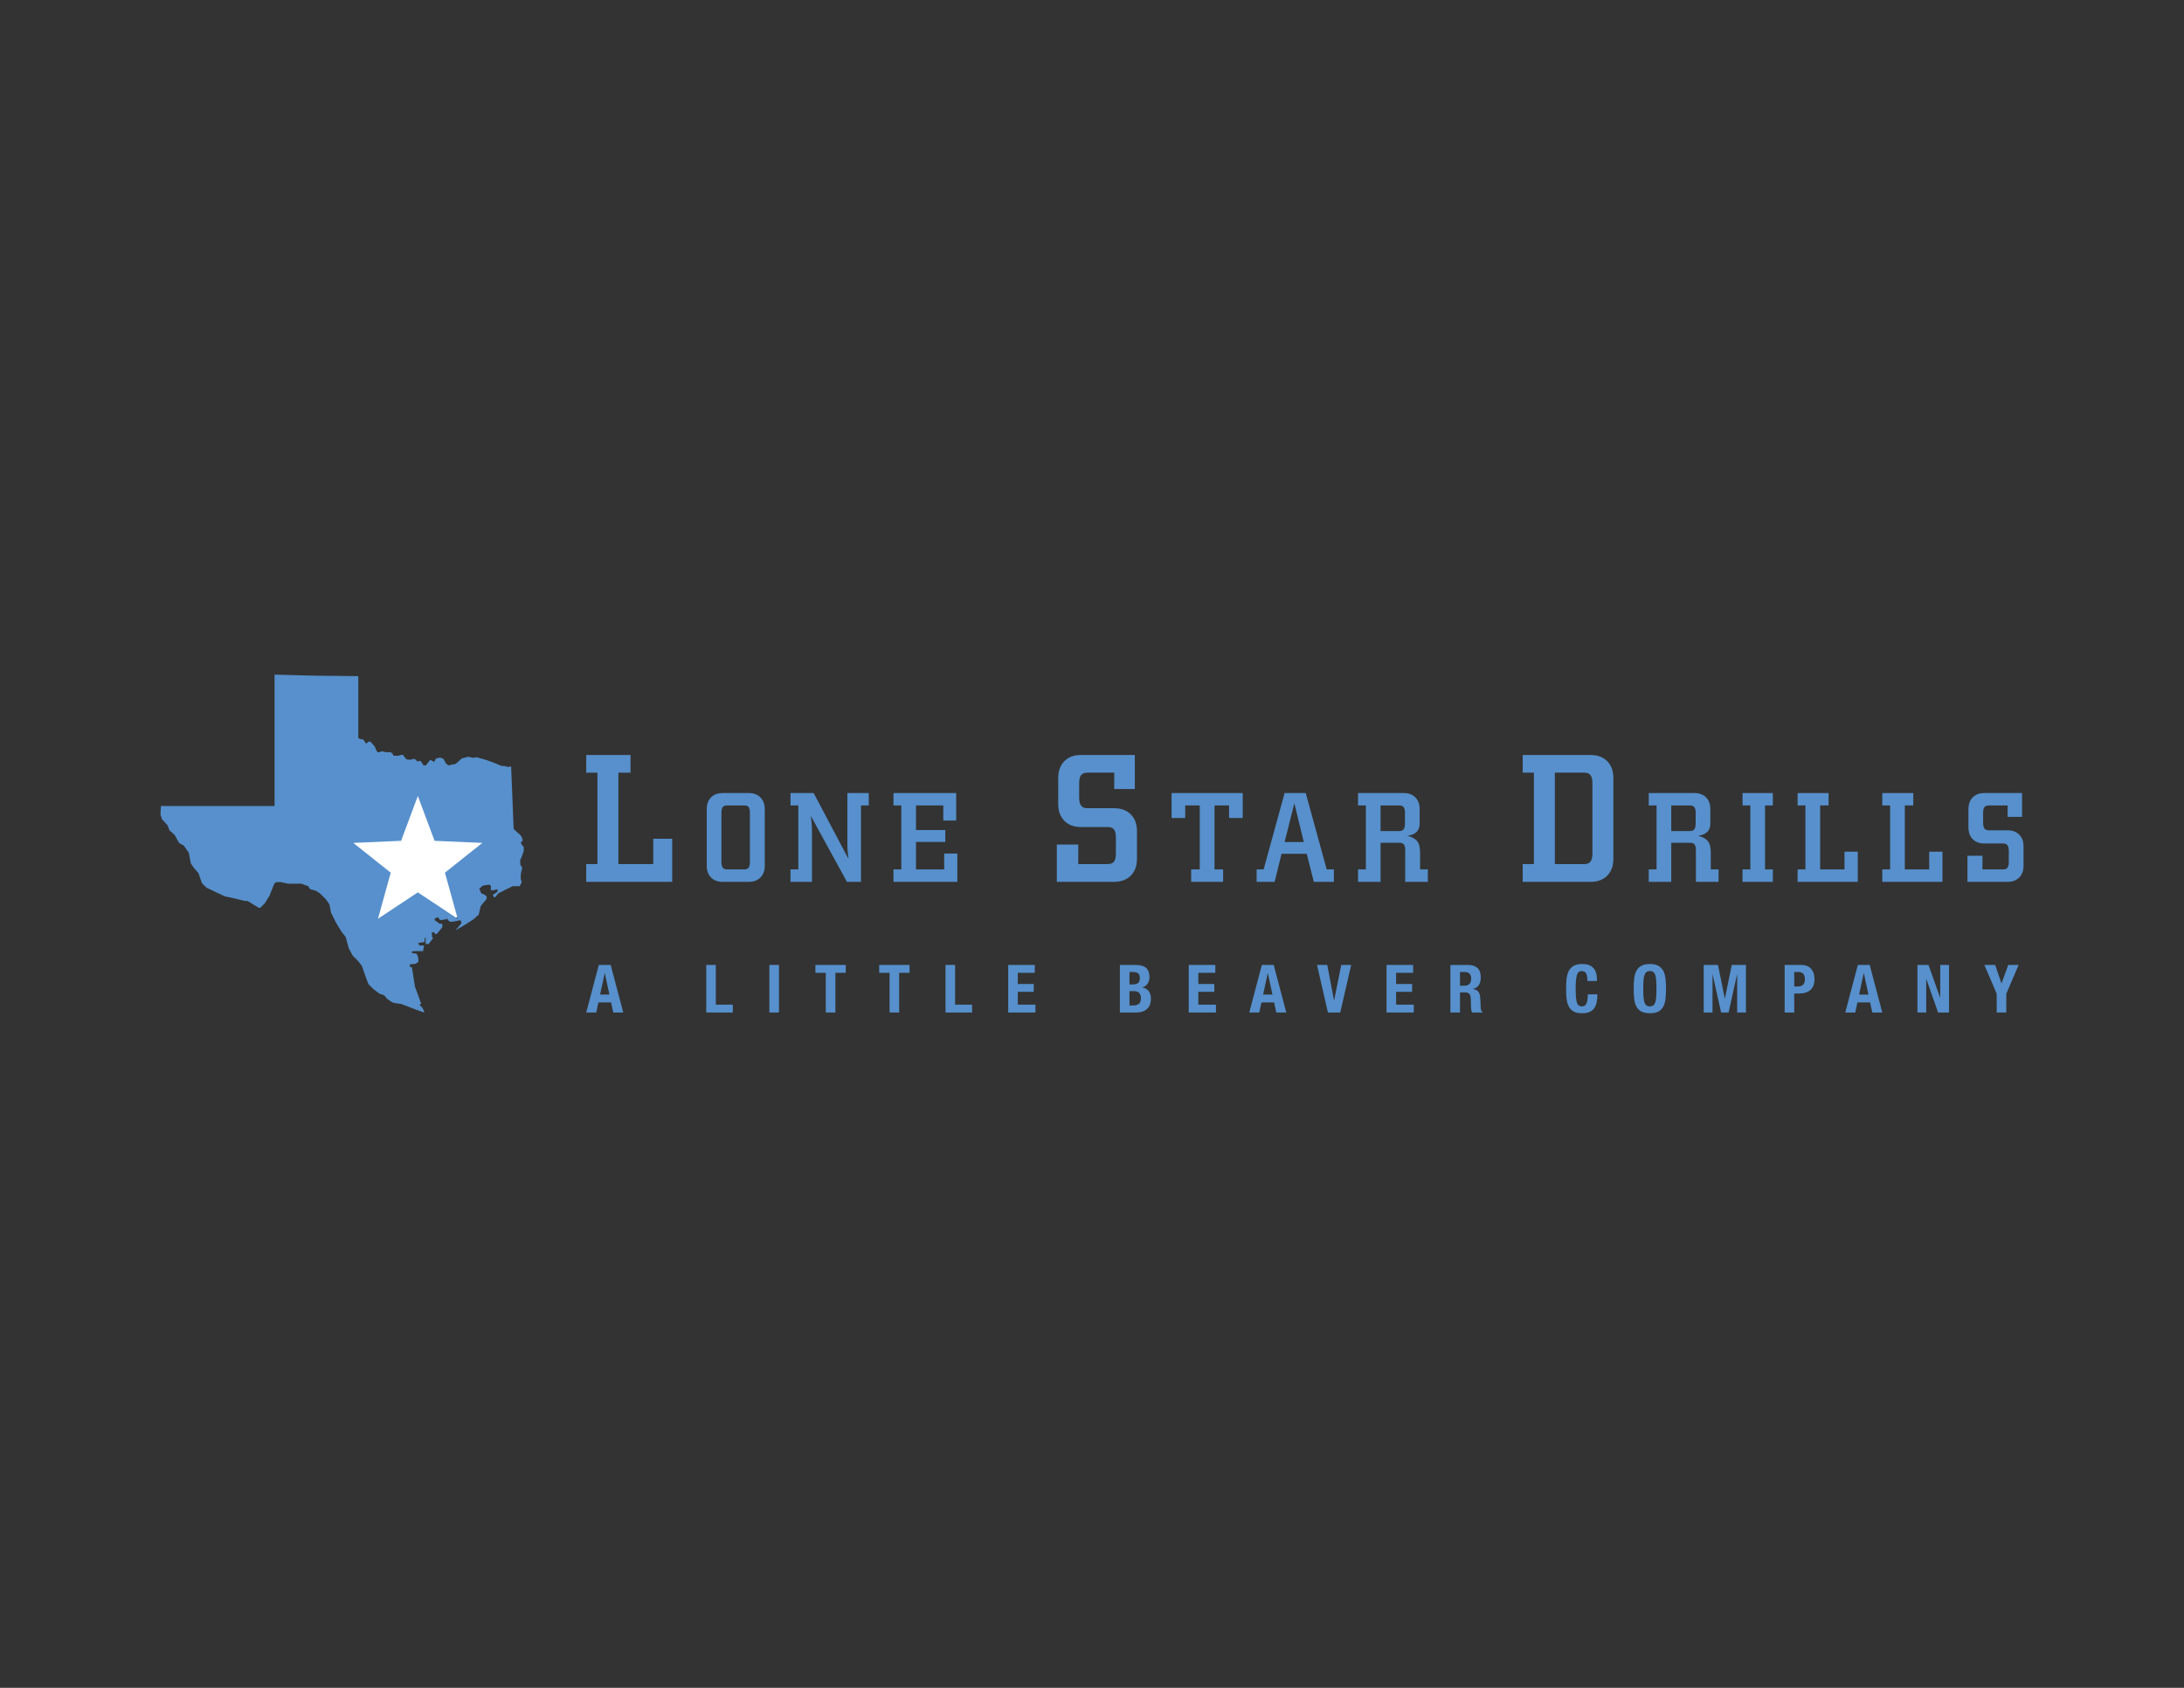 <?xml version="1.0" encoding="UTF-8"?>
<svg id="Layer_1" xmlns="http://www.w3.org/2000/svg" version="1.1" viewBox="0 0 792 612">
  <rect x="0" y="0" width="792" height="612" fill="#333333" stroke="none"/>
  <!-- Generator: Adobe Illustrator 29.0.1, SVG Export Plug-In . SVG Version: 2.1.0 Build 192)  -->
  <defs>
    <style>
      .st0 {
        fill: #5790cc;
      }

      .st1 {
        fill: #fff;
      }
    </style>
  </defs>
  <g>
    <path class="st0" d="M212.591,319.756v-6.443h4.055v-33.149h-4.055v-6.409h16.053v6.409h-4.39v33.149h12.634v-9.193h6.872v15.636h-31.169Z"/>
    <path class="st0" d="M271.516,287.555c1.768,0,3.179.526,4.234,1.575,1.057,1.049,1.583,2.474,1.583,4.271v20.508c0,1.799-.527,3.222-1.583,4.271-1.056,1.05-2.466,1.575-4.234,1.575h-9.454c-1.784,0-3.19-.525-4.223-1.575-1.033-1.05-1.55-2.473-1.55-4.271v-20.508c0-1.797.516-3.222,1.55-4.271,1.032-1.05,2.439-1.575,4.223-1.575h9.454ZM261.617,294.648v17.968c0,.906.163,1.572.491,1.995.329.422.837.634,1.524.634h6.335c.689,0,1.19-.207,1.502-.622.314-.416.471-1.085.471-2.007v-17.968c0-.921-.153-1.586-.46-1.994-.305-.408-.808-.612-1.513-.612h-6.335c-.703,0-1.215.208-1.536.623-.319.416-.479,1.076-.479,1.983Z"/>
    <path class="st0" d="M294.026,295.826c.142.937.247,1.821.317,2.652.07.831.105,1.593.105,2.289v18.989h-7.789v-4.51h2.84v-23.204h-2.84v-4.487h8.399l12.645,23.886c-.14-.938-.246-1.814-.317-2.63-.07-.816-.106-1.578-.106-2.289v-18.968h7.766v4.487h-2.815v27.714h-5.091l-13.115-23.93Z"/>
    <path class="st0" d="M342.403,315.246v-5.755h4.763v10.265h-23.157v-4.51h2.839v-23.204h-2.839v-4.487h22.733v9.971h-4.667v-5.484h-9.9v8.929h10.628v4.305h-10.628v9.97h10.228Z"/>
    <path class="st0" d="M401.782,313.313c1.006,0,1.738-.302,2.195-.906.458-.604.686-1.554.686-2.849v-5.924c0-1.296-.229-2.245-.686-2.849-.457-.604-1.189-.907-2.195-.907h-9.786c-2.549,0-4.559-.755-6.033-2.265-1.476-1.512-2.211-3.54-2.211-6.087v-9.42c0-2.568.736-4.601,2.211-6.102,1.474-1.499,3.484-2.249,6.033-2.249h19.539v12.332h-7.473v-5.924h-9.821c-1.005,0-1.738.296-2.196.891-.458.593-.686,1.538-.686,2.832v5.373c0,1.317.235,2.278.704,2.882.469.605,1.197.906,2.179.906h9.752c2.547,0,4.569.744,6.066,2.233,1.498,1.489,2.246,3.528,2.246,6.118v10.004c0,2.568-.748,4.601-2.246,6.102-1.497,1.5-3.519,2.249-6.066,2.249h-20.746v-13.531h7.777v7.088h10.759Z"/>
    <path class="st0" d="M443.549,315.246v4.51h-11.59v-4.51h3.122v-23.204h-5.279v4.555h-4.95v-9.042h25.805v9.042h-4.95v-4.555h-5.278v23.204h3.119Z"/>
    <path class="st0" d="M462.228,319.756h-6.522v-4.51h2.532l7.603-27.691h7.671l7.601,27.691h2.604v4.51h-7.271l-2.581-10.175h-9.127l-2.509,10.175ZM465.841,305.32h6.966l-3.424-14.049-3.542,14.049Z"/>
    <path class="st0" d="M509.067,287.555c1.768,0,3.167.526,4.201,1.575,1.031,1.049,1.547,2.474,1.547,4.271v5.19c0,1.314-.365,2.334-1.09,3.059-.728.726-1.851,1.194-3.368,1.405,1.69.408,2.882,1.062,3.577,1.96.696.899,1.045,2.256,1.045,4.068v6.163h2.814v4.51h-8.21v-11.513c0-.921-.156-1.593-.469-2.017-.312-.421-.813-.634-1.5-.634h-6.969v14.163h-8.165v-4.51h2.839v-23.204h-2.839v-4.487h16.586ZM500.646,301.333h6.827c.687,0,1.195-.212,1.523-.634.329-.423.494-1.096.494-2.017v-4.033c0-.907-.16-1.568-.48-1.983-.322-.415-.832-.623-1.536-.623h-6.827v9.292Z"/>
    <path class="st0" d="M576.825,273.755c2.524,0,4.53.75,6.016,2.249,1.487,1.501,2.229,3.534,2.229,6.102v29.298c0,2.568-.741,4.601-2.229,6.102-1.486,1.5-3.491,2.249-6.016,2.249h-24.633v-6.443h4.054v-33.149h-4.054v-6.409h24.633ZM563.854,313.313h10.725c.984,0,1.71-.302,2.18-.906.469-.604.704-1.554.704-2.849v-25.671c0-1.295-.231-2.239-.689-2.832-.457-.594-1.19-.891-2.195-.891h-10.725v33.149Z"/>
    <path class="st0" d="M614.484,287.555c1.766,0,3.167.526,4.2,1.575,1.032,1.049,1.546,2.474,1.546,4.271v5.19c0,1.314-.362,2.334-1.088,3.059-.729.726-1.851,1.194-3.368,1.405,1.688.408,2.882,1.062,3.577,1.96.698.899,1.045,2.256,1.045,4.068v6.163h2.814v4.51h-8.211v-11.513c0-.921-.156-1.593-.469-2.017-.314-.421-.813-.634-1.501-.634h-6.969v14.163h-8.164v-4.51h2.84v-23.204h-2.84v-4.487h16.588ZM606.06,301.333h6.829c.687,0,1.196-.212,1.524-.634.329-.423.493-1.096.493-2.017v-4.033c0-.907-.16-1.568-.479-1.983-.322-.415-.833-.623-1.537-.623h-6.829v9.292Z"/>
    <path class="st0" d="M631.901,319.756v-4.51h2.837v-23.204h-2.837v-4.487h11.003v4.487h-2.839v23.204h2.839v4.51h-11.003Z"/>
    <path class="st0" d="M651.88,319.756v-4.51h2.839v-23.204h-2.839v-4.487h11.237v4.487h-3.072v23.204h8.844v-6.435h4.81v10.945h-21.819Z"/>
    <path class="st0" d="M682.59,319.756v-4.51h2.839v-23.204h-2.839v-4.487h11.238v4.487h-3.072v23.204h8.843v-6.435h4.811v10.945h-21.82Z"/>
    <path class="st0" d="M726.447,315.246c.703,0,1.215-.211,1.536-.634.321-.423.483-1.089.483-1.995v-4.145c0-.908-.162-1.572-.483-1.995-.321-.423-.833-.634-1.536-.634h-6.851c-1.782,0-3.189-.53-4.223-1.587-1.03-1.057-1.547-2.477-1.547-4.26v-6.594c0-1.797.517-3.222,1.547-4.271,1.035-1.05,2.442-1.575,4.223-1.575h13.679v8.634h-5.233v-4.147h-6.874c-.704,0-1.215.208-1.536.623-.321.416-.483,1.076-.483,1.983v3.761c0,.922.165,1.594.494,2.017.327.423.836.634,1.525.634h6.827c1.783,0,3.2.521,4.247,1.564,1.047,1.043,1.571,2.47,1.571,4.283v7.001c0,1.799-.524,3.222-1.571,4.271-1.047,1.05-2.464,1.575-4.247,1.575h-14.522v-9.472h5.443v4.961h7.53Z"/>
  </g>
  <g>
    <path class="st0" d="M221.454,349.883l4.564,17.243h-3.623l-.797-3.646h-4.589l-.797,3.646h-3.623l4.564-17.243h4.299ZM220.995,360.63l-1.666-7.753h-.048l-1.667,7.753h3.381Z"/>
    <path class="st0" d="M256.11,349.883h3.478v14.394h6.159v2.85h-9.636v-17.243Z"/>
    <path class="st0" d="M279.005,349.883h3.478v17.243h-3.478v-17.243Z"/>
    <path class="st0" d="M306.706,352.732h-3.768v14.394h-3.478v-14.394h-3.767v-2.85h11.013v2.85Z"/>
    <path class="st0" d="M329.842,352.732h-3.768v14.394h-3.478v-14.394h-3.767v-2.85h11.013v2.85Z"/>
    <path class="st0" d="M342.883,349.883h3.478v14.394h6.159v2.85h-9.636v-17.243Z"/>
    <path class="st0" d="M375.246,352.732h-6.159v4.057h5.796v2.851h-5.796v4.637h6.4v2.85h-9.877v-17.243h9.636v2.85Z"/>
    <path class="st0" d="M411.93,349.883c.708,0,1.364.072,1.968.217s1.123.387,1.558.725.773.789,1.015,1.353.362,1.256.362,2.077c0,.934-.218,1.734-.652,2.402-.435.669-1.087,1.123-1.956,1.365v.048c.966.129,1.73.54,2.294,1.231.563.692.846,1.618.846,2.777,0,.677-.089,1.32-.266,1.933-.178.612-.479,1.146-.906,1.605s-.981.825-1.666,1.1c-.685.273-1.533.41-2.548.41h-5.868v-17.243h5.82ZM410.578,356.959c.966,0,1.67-.173,2.113-.52.442-.347.664-.93.664-1.751s-.202-1.401-.604-1.739-1.038-.507-1.907-.507h-1.256v4.517h.99ZM410.94,364.566c.837,0,1.513-.186,2.028-.556.515-.37.772-1.055.772-2.053,0-.499-.068-.914-.205-1.244s-.322-.596-.556-.797-.511-.342-.833-.423c-.322-.08-.676-.12-1.062-.12h-1.497v5.192h1.353Z"/>
    <path class="st0" d="M440.717,352.732h-6.158v4.057h5.796v2.851h-5.796v4.637h6.399v2.85h-9.877v-17.243h9.636v2.85Z"/>
    <path class="st0" d="M461.897,349.883l4.564,17.243h-3.622l-.798-3.646h-4.588l-.797,3.646h-3.623l4.564-17.243h4.299ZM461.438,360.63l-1.666-7.753h-.049l-1.666,7.753h3.381Z"/>
    <path class="st0" d="M483.753,362.634h.073l2.56-12.751h3.599l-3.961,17.243h-4.468l-3.961-17.243h3.72l2.438,12.751Z"/>
    <path class="st0" d="M512.445,352.732h-6.158v4.057h5.796v2.851h-5.796v4.637h6.399v2.85h-9.877v-17.243h9.636v2.85Z"/>
    <path class="st0" d="M532.393,349.883c1.449,0,2.575.366,3.381,1.099.805.732,1.208,1.848,1.208,3.345,0,1.159-.234,2.105-.701,2.838s-1.191,1.203-2.173,1.412v.049c.869.129,1.505.41,1.907.845.402.436.652,1.136.749,2.102.032.322.057.673.072,1.051s.032.801.049,1.268c.031.918.08,1.618.145,2.102.097.482.306.812.628.99v.145h-3.768c-.178-.241-.29-.52-.338-.833-.049-.314-.081-.641-.097-.979l-.097-3.309c-.032-.676-.201-1.207-.507-1.594-.307-.387-.821-.58-1.546-.58h-1.859v7.294h-3.478v-17.243h6.424ZM530.896,357.417c.837,0,1.48-.196,1.932-.592.45-.394.676-1.058.676-1.992,0-1.594-.805-2.391-2.415-2.391h-1.642v4.975h1.449Z"/>
    <path class="st0" d="M575.2,352.962c-.298-.571-.842-.857-1.631-.857-.435,0-.793.116-1.074.35-.282.233-.504.612-.664,1.136-.161.523-.274,1.207-.338,2.053-.064.845-.097,1.88-.097,3.104,0,1.304.044,2.358.133,3.163.088.806.225,1.43.41,1.872s.419.74.7.894c.282.153.607.229.979.229.306,0,.592-.053.857-.157s.495-.313.688-.628c.193-.313.346-.757.459-1.328.112-.571.169-1.324.169-2.258h3.478c0,.934-.072,1.819-.218,2.656-.145.837-.414,1.569-.809,2.197s-.95,1.12-1.667,1.474c-.716.354-1.646.531-2.789.531-1.304,0-2.343-.209-3.115-.628-.773-.418-1.364-1.022-1.775-1.812-.41-.788-.676-1.73-.797-2.825s-.181-2.303-.181-3.623c0-1.304.06-2.507.181-3.61.121-1.103.387-2.049.797-2.838.411-.788,1.002-1.404,1.775-1.848.772-.442,1.812-.664,3.115-.664,1.239,0,2.218.202,2.935.604.716.402,1.252.913,1.605,1.533.354.62.576,1.288.664,2.005.089.716.133,1.389.133,2.017h-3.478c0-1.256-.148-2.17-.446-2.741Z"/>
    <path class="st0" d="M592.613,354.893c.121-1.103.387-2.049.797-2.838.411-.788,1.002-1.404,1.775-1.848.772-.442,1.812-.664,3.115-.664s2.343.222,3.115.664c.773.443,1.365,1.06,1.775,1.848.41.789.676,1.735.797,2.838.121,1.104.182,2.307.182,3.61,0,1.32-.061,2.528-.182,3.623s-.387,2.037-.797,2.825c-.41.789-1.002,1.394-1.775,1.812-.772.419-1.812.628-3.115.628s-2.343-.209-3.115-.628c-.773-.418-1.364-1.022-1.775-1.812-.41-.788-.676-1.73-.797-2.825s-.181-2.303-.181-3.623c0-1.304.06-2.507.181-3.61ZM595.994,361.463c.057.812.169,1.473.339,1.98.169.507.41.877.724,1.11.314.233.729.351,1.244.351s.93-.117,1.244-.351c.313-.233.555-.604.725-1.11.169-.508.281-1.168.338-1.98.056-.813.084-1.8.084-2.959s-.028-2.141-.084-2.946c-.057-.805-.169-1.465-.338-1.98-.17-.515-.411-.89-.725-1.123-.314-.233-.729-.35-1.244-.35s-.93.116-1.244.35c-.313.233-.555.608-.724,1.123-.17.516-.282,1.176-.339,1.98-.057.806-.084,1.787-.084,2.946s.027,2.146.084,2.959Z"/>
    <path class="st0" d="M623.006,349.883l2.464,12.172h.048l2.487-12.172h5.145v17.243h-3.188v-13.766h-.048l-3.067,13.766h-2.705l-3.066-13.766h-.049v13.766h-3.188v-17.243h5.168Z"/>
    <path class="st0" d="M653.267,349.883c.885,0,1.63.148,2.233.446s1.091.688,1.461,1.171c.37.483.636,1.035.797,1.654.161.62.242,1.253.242,1.896,0,.886-.133,1.658-.398,2.318s-.637,1.199-1.111,1.618-1.051.732-1.727.941c-.677.21-1.425.314-2.246.314h-1.859v6.883h-3.478v-17.243h6.086ZM652.204,357.682c.692,0,1.252-.209,1.679-.628.427-.418.641-1.07.641-1.956,0-.869-.186-1.529-.556-1.98-.371-.45-.99-.676-1.859-.676h-1.449v5.24h1.545Z"/>
    <path class="st0" d="M678.021,349.883l4.564,17.243h-3.622l-.798-3.646h-4.588l-.797,3.646h-3.623l4.564-17.243h4.299ZM677.562,360.63l-1.666-7.753h-.049l-1.666,7.753h3.381Z"/>
    <path class="st0" d="M703.549,361.692h.048v-11.81h3.188v17.243h-3.961l-4.251-12.075h-.048v12.075h-3.188v-17.243h4.009l4.202,11.81Z"/>
    <path class="st0" d="M725.791,356.548h.049l2.415-6.665h3.768l-4.469,10.457v6.786h-3.478v-6.786l-4.468-10.457h3.913l2.27,6.665Z"/>
  </g>
  <g>
    <path class="st1" d="M157.694,288.381h-16.443c-10.626,0-19.321,8.694-19.321,19.321v7.399c0,10.626,8.694,19.321,19.321,19.321h6.418c.068-.119.147-.232.254-.316,2.087-1.638,4.505-2.74,7.21-2.634,1.234.048,2.429.316,3.581.72.203-.05.405-.094.608-.144.731-.183,1.295.115,1.633.586.984.064,1.92.352,2.784.8,1.805-.6,3.489-1.468,5.017-2.542-.618-3.235-.114-6.561,1.576-9.425,1.061-1.798,2.509-3.352,4.188-4.596.097-.175.181-.355.283-.527.379-.642,1.062-.843,1.682-.723.17-.093.347-.17.519-.258.001-.088.011-.173.011-.261v-7.399c0-10.626-8.694-19.321-19.321-19.321Z"/>
    <path class="st0" d="M189.209,310.65l.735-2.206v-1.289l-.735-.92-.367-.736.737-.737-.37-1.285-.732-.921-1.102-.918-1.101-1.105-.917-22.626-1.102.182-1.464-.367h-.922l-2.2-.921-2.933-1.102-1.836-.553-2.021-.551-1.284.182-1.836-.366-2.2.552-1.286,1.102-.549.553-.918.55h-.55l-1.655.369-.915-.737-.736-1.47-.914-.553h-.919l-1.101.369-.55,1.101-.735-.365-.735-.367-.552.733-.733.921-.366.369h-.733l-.369-.55-.733-1.105-1.285.183-.368-.55-.732-.369-1.471.369-1.284-.184-.733-.92-.553-.736h-.364l-1.469.367h-1.466l-.369-.553v-.182l-.733-.553h-1.837l-1.284-.366-1.102.366h-.55l-.551-.917-.365-.921-.369-.551-1.285-1.472h-.733l-.734.736-.367-.369-.735-1.104-1.1-.182-.733-.369v-22.442l-16.698-.185-13.675-.367v47.645h-41.195l-.184,3.126.551,1.658,2.019,2.206.733,1.84,1.835,1.655,1.653,2.943,1.649.919,1.836,2.576.733,3.867,1.102,1.652,1.651,1.841,1.284,3.679,1.651,1.655,6.609,3.129,4.219.918,2.937.737h1.102l1.466.919,2.752,1.656.55-.186,1.467-1.47,1.837-2.942.182-.554,1.47-3.68.733-.55h1.651l2.57.55h4.77l2.571.92.731,1.103,2.021.554,1.466.919,2.204,2.208,1.282,1.841.552,2.943,1.836,3.68,2.017,3.311,1.471,1.838,1.1,4.048,1.469,2.758,2.017,2.025,1.283,1.657,1.472,4.23.915,2.392,1.836,1.84,2.204,1.656,1.649.549,1.102,1.288,1.837,1.292,1.465.365,1.656.186,2.015.733,3.303,1.29,3.119,1.102v-.551l-.733-1.289-.736-.737-.367-.182h.367l.369-.553-2.202-6.069-.737-4.601-.364-2.391-.737-.184v-.921l2.019-.185,1.102-.737-.186-1.836-.551-1.105-1.466-.186-.367-.549,1.1-.186h3.119l.369-2.022h-1.652l-.551-.921,2.386-.366v-1.288l.369-.37v2.392h1.099l1.651-2.206-.364-.186-.184-1.654.919-.368v.368l.55.552.55-.369,1.835-2.205v-1.288h-.919l-1.835-1.288v-.553l1.101-.552.92,1.105,2.387-.368.731-.737-.55.921.916.737h1.104l2.753-.552.364,1.101-2.2,2.577,3.484-2.023,3.119-2.023,1.837-1.655.735-3.131,2.018-2.39.182-.919-.734-.736-1.286-.553-.73-1.653,1.281-1.106,2.202-.368.737.368v1.656h.915l1.471-.371v.921l-1.653,1.105.365.918h.369l1.284-1.471,5.141-2.576h2.568l.732-1.47-.367-1.104v-1.472l.186-1.104.365-1.472-.733-1.285v-1.657l.55-1.103ZM161.352,316.428l4.636,16.718-14.463-9.577-14.464,9.577,4.636-16.718-13.579-10.797,17.332-.755,6.074-16.252,6.072,16.252,17.333.755-13.579,10.797Z"/>
  </g>
</svg>